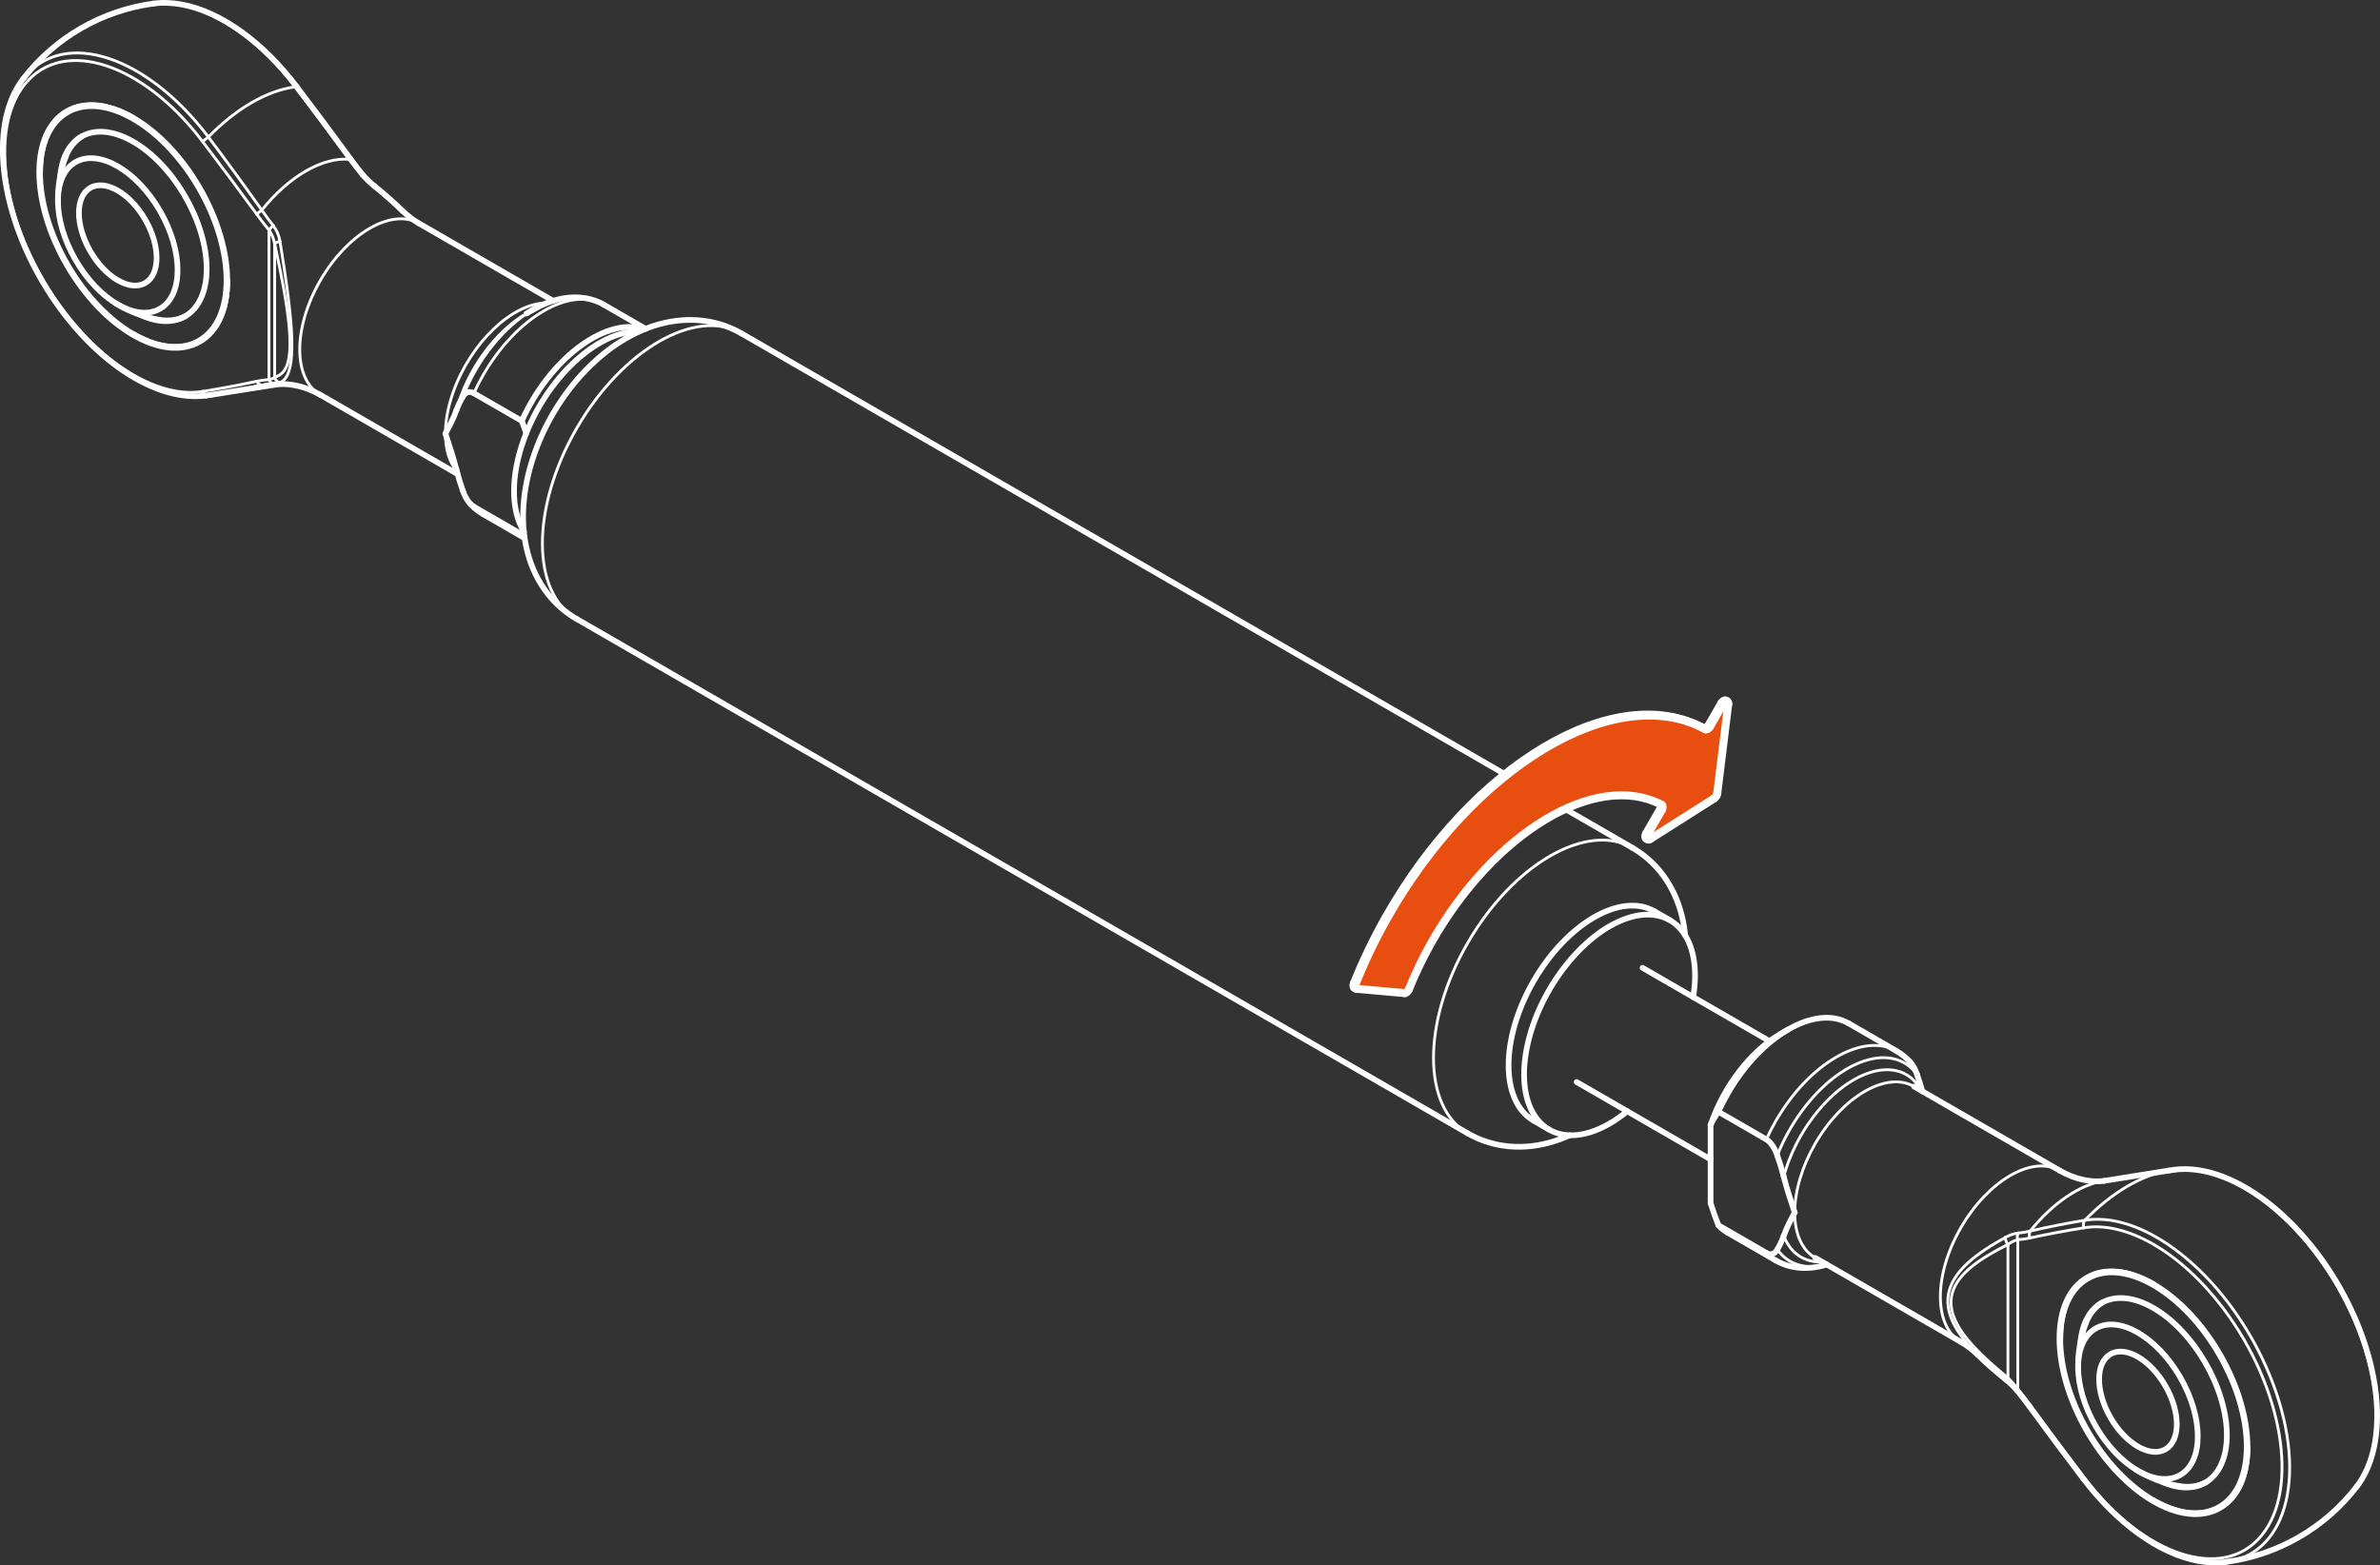 <?xml version="1.0" encoding="UTF-8"?>
<svg id="Layer_2" data-name="Layer 2" xmlns="http://www.w3.org/2000/svg" viewBox="0 0 596.05 392.06">
  <rect x="0" y="0" width="596.05" height="392.06" fill="#333333" stroke="none"/>
  <defs>
    <style>
      .cls-1 {
        stroke-width: .71px;
      }

      .cls-1, .cls-2, .cls-3 {
        fill: none;
        stroke: #fff;
        stroke-linecap: round;
        stroke-linejoin: round;
      }

      .cls-2 {
        stroke-width: 2px;
      }

      .cls-3 {
        stroke-width: 1.42px;
      }

      .cls-4 {
        fill: #e84e0f;
        stroke-width: 0px;
      }
    </style>
  </defs>
  <g id="dark">
    <g id="nuoli">
      <g id="LINE">
        <g>
          <path class="cls-4" d="m431.5,176.33c.17-.3.42-.54.66-.64.16-.06.3-.06.41-.01h.02c.17.11.27.34.23.66l-2.76,22.42c-.05.45-.36.95-.73,1.18l-16.08,10.21c-.22.14-.44.17-.59.08-.31-.17-.31-.74,0-1.27l3.52-6.1c.3-.52.3-1.09,0-1.27h-.01c-.09-.05-.18-.1-.28-.14-16.28-8.36-41.95,7.14-57.5,34.79-2.12,3.76-3.98,7.64-5.55,11.56-.22.55-.69.96-1.06.93l-12.05-1.08h0c-.06-.01-.11-.02-.15-.05h-.01c-.24-.15-.29-.56-.11-1.03,2.26-5.66,4.94-11.26,8.01-16.68,21.57-38.04,56.95-59.17,79.26-47.45.14.07.27.14.4.21.31.17.8-.12,1.1-.64l3.28-5.68Z"/>
          <g>
            <path class="cls-2" d="m430.06,198.76c-.05.45-.36.95-.73,1.18"/>
            <line class="cls-2" x1="430.06" y1="198.76" x2="432.82" y2="176.34"/>
            <path class="cls-2" d="m412.27,208.74c-.31.52-.31,1.09,0,1.27"/>
            <line class="cls-2" x1="412.27" y1="208.74" x2="415.79" y2="202.64"/>
            <path class="cls-2" d="m415.87,201.43l.02.02c.2.24.16.73-.1,1.19"/>
            <path class="cls-2" d="m339.06,246.35c-.18.46-.13.88.12,1.03"/>
            <path class="cls-2" d="m426.73,182.42c-22.29-12.18-57.96,8.98-79.65,47.25-3.07,5.41-5.76,11.01-8.02,16.68"/>
            <path class="cls-2" d="m427.83,181.78c-.3.53-.79.81-1.1.64"/>
            <line class="cls-2" x1="431.11" y1="176.1" x2="427.83" y2="181.78"/>
            <path class="cls-2" d="m432.21,175.47c-.31-.18-.8.11-1.1.63"/>
            <path class="cls-2" d="m432.59,175.69c.17.1.27.33.23.65"/>
            <path class="cls-2" d="m431.5,176.33c.17-.3.42-.54.66-.64.16-.06.3-.06.41-.01"/>
            <line class="cls-2" x1="431.5" y1="176.33" x2="428.22" y2="182.01"/>
            <path class="cls-2" d="m427.12,182.65c.31.17.8-.12,1.1-.64"/>
            <path class="cls-2" d="m427.12,182.65c-.13-.07-.26-.14-.4-.21-22.31-11.72-57.69,9.41-79.26,47.45-3.07,5.42-5.75,11.02-8.01,16.68"/>
            <path class="cls-2" d="m416.18,202.86c.3-.52.3-1.09,0-1.27h-.01"/>
            <line class="cls-2" x1="416.18" y1="202.86" x2="412.66" y2="208.96"/>
            <path class="cls-2" d="m413.25,210.15c-.22.14-.44.17-.59.08-.31-.17-.31-.74,0-1.27"/>
            <line class="cls-2" x1="413.25" y1="210.15" x2="429.33" y2="199.94"/>
            <path class="cls-2" d="m352.84,247.8c-.22.55-.69.96-1.06.93"/>
            <path class="cls-2" d="m352.84,247.8c1.57-3.92,3.43-7.8,5.55-11.56,15.55-27.65,41.22-43.15,57.5-34.79.1.04.19.09.28.14"/>
            <path class="cls-2" d="m339.56,247.59c-.24-.14-.29-.55-.11-1.02"/>
            <path class="cls-2" d="m339.73,247.65h0c-.06-.01-.11-.02-.15-.05"/>
            <line class="cls-2" x1="339.73" y1="247.65" x2="351.78" y2="248.73"/>
            <polyline class="cls-2" points="432.21 175.47 432.57 175.68 432.59 175.69 432.6 175.69"/>
            <line class="cls-2" x1="412.27" y1="210.01" x2="412.66" y2="210.23"/>
            <polyline class="cls-2" points="339.18 247.38 339.56 247.59 339.57 247.6"/>
          </g>
        </g>
      </g>
    </g>
    <g id="Layer_6" data-name="Layer 6">
      <g id="LINE-2" data-name="LINE">
        <line class="cls-3" x1="428.4" y1="290.37" x2="394.85" y2="271"/>
      </g>
      <g id="LINE-3" data-name="LINE">
        <line class="cls-3" x1="443.16" y1="260.76" x2="411.36" y2="242.4"/>
      </g>
      <g id="ELLIPSE">
        <path class="cls-3" d="m384.08,280.67c-8.36-4.83-8.36-20.48,0-34.95,8.36-14.48,21.91-22.3,30.27-17.48"/>
      </g>
      <g id="ELLIPSE-2" data-name="ELLIPSE">
        <path class="cls-3" d="m407.53,278.32c-2.92,2.4-5.94,4.14-8.86,5.12-11.57,3.85-18.96-5-16.51-19.76s13.81-29.86,25.37-33.71c11.57-3.85,18.96,5,16.51,19.76"/>
      </g>
      <g id="ELLIPSE-3" data-name="ELLIPSE">
        <path class="cls-3" d="m131.19,133.09c-3.28-5.31-3.28-13.91,0-23.01,5.5-15.26,18.45-27.37,28.91-27.06"/>
      </g>
      <g id="SPLINE">
        <path class="cls-3" d="m185.67,83.5c-2.53-1.46-5.32-2.45-8.08-2.95-3-.54-5.97-.53-8.74-.13-3.44.49-6.6,1.56-9.49,2.95-3.74,1.8-7.07,4.15-10.07,6.85-3.32,2.98-6.24,6.41-8.75,10.13s-4.56,7.64-6.14,11.78-2.7,8.47-3.16,12.89-.3,8.91.92,13.47c.96,3.61,2.63,7.28,5.26,10.54,1.88,2.33,4.27,4.42,6.97,5.98"/>
      </g>
      <g id="LINE-4" data-name="LINE">
        <line class="cls-3" x1="367.57" y1="283.85" x2="144.39" y2="155"/>
      </g>
      <g id="LINE-5" data-name="LINE">
        <line class="cls-3" x1="408.84" y1="212.35" x2="392.49" y2="202.91"/>
      </g>
      <g id="LINE-6" data-name="LINE">
        <line class="cls-3" x1="377.31" y1="194.14" x2="185.67" y2="83.5"/>
      </g>
      <g id="SPLINE-2" data-name="SPLINE">
        <path class="cls-3" d="m408.84,212.35c2.53,1.46,4.78,3.38,6.6,5.52,1.97,2.33,3.44,4.9,4.48,7.5,1.18,2.96,1.83,5.94,2.12,8.88"/>
      </g>
      <g id="SPLINE-3" data-name="SPLINE">
        <path class="cls-3" d="m393.14,284.33c-1.63.74-3.35,1.37-5.15,1.86-3.6.97-7.62,1.37-11.76.71-2.96-.47-5.96-1.49-8.66-3.05"/>
      </g>
      <g id="LINE-7" data-name="LINE">
        <line class="cls-3" x1="387.97" y1="282.92" x2="384.08" y2="280.67"/>
      </g>
      <g id="LINE-8" data-name="LINE">
        <line class="cls-3" x1="418.24" y1="230.48" x2="414.35" y2="228.24"/>
      </g>
      <g id="ELLIPSE-4" data-name="ELLIPSE">
        <path class="cls-3" d="m20.54,34.13c-1.89,1.15-3.34,3.01-4.22,5.46"/>
      </g>
      <g id="ELLIPSE-5" data-name="ELLIPSE">
        <path class="cls-3" d="m39.69,80.06c2.56.46,4.9.14,6.84-.93"/>
      </g>
      <g id="ELLIPSE-6" data-name="ELLIPSE">
        <path class="cls-3" d="m15.11,43.89c.93-9.38,7.71-13.29,16.3-9.41,10.09,4.57,19.15,18.22,20.24,30.5,1.09,12.28-6.21,18.53-16.3,13.97"/>
      </g>
      <g id="ELLIPSE-7" data-name="ELLIPSE">
        <ellipse class="cls-3" cx="33.38" cy="56.72" rx="19.07" ry="33.02" transform="translate(-23.89 24.29) rotate(-30)"/>
      </g>
      <g id="ELLIPSE-8" data-name="ELLIPSE">
        <path class="cls-3" d="m33.43,29.56c-12.93-7.43-23.4-1.37-23.4,13.57"/>
      </g>
      <g id="ELLIPSE-9" data-name="ELLIPSE">
        <path class="cls-3" d="m33.48,83.74c12.93,7.47,23.42,1.43,23.45-13.48"/>
      </g>
      <g id="ELLIPSE-10" data-name="ELLIPSE">
        <ellipse class="cls-3" cx="33.38" cy="56.72" rx="19.22" ry="33.3" transform="translate(-23.89 24.29) rotate(-30)"/>
      </g>
      <g id="ELLIPSE-11" data-name="ELLIPSE">
        <ellipse class="cls-3" cx="29.49" cy="58.97" rx="12.23" ry="21.19" transform="translate(-25.53 22.64) rotate(-30)"/>
      </g>
      <g id="ELLIPSE-12" data-name="ELLIPSE">
        <ellipse class="cls-3" cx="29.49" cy="58.97" rx="7.94" ry="13.76" transform="translate(-25.53 22.64) rotate(-30)"/>
      </g>
      <g id="SPLINE-4" data-name="SPLINE">
        <path class="cls-3" d="m131.19,133.09c-.16.25-.33.51-.51.76"/>
      </g>
      <g id="SPLINE-5" data-name="SPLINE">
        <path class="cls-3" d="m130.68,105.42c.41,1.06.78,2.08,1.12,3.05"/>
      </g>
      <g id="LINE-9" data-name="LINE">
        <line class="cls-3" x1="118.67" y1="98.49" x2="130.68" y2="105.42"/>
      </g>
      <g id="SPLINE-6" data-name="SPLINE">
        <path class="cls-3" d="m115.91,99.34c.18-.3.39-.57.61-.76.28-.23.68-.41,1.08-.41.31,0,.71.11,1.06.31"/>
      </g>
      <g id="SPLINE-7" data-name="SPLINE">
        <path class="cls-3" d="m114.3,102.77c.42-1.16.95-2.29,1.61-3.43"/>
      </g>
      <g id="SPLINE-8" data-name="SPLINE">
        <path class="cls-3" d="m111.55,108.59c.94-1.75,1.98-3.68,2.75-5.83"/>
      </g>
      <g id="SPLINE-9" data-name="SPLINE">
        <path class="cls-3" d="m114.3,117.6c-.77-3.03-1.82-6.17-2.75-9"/>
      </g>
      <g id="SPLINE-10" data-name="SPLINE">
        <path class="cls-3" d="m115.91,122.89c-.66-1.9-1.2-3.66-1.61-5.29"/>
      </g>
      <g id="SPLINE-11" data-name="SPLINE">
        <path class="cls-3" d="m118.67,126.91c-.35-.2-.75-.55-1.06-.91-.4-.46-.8-1.09-1.08-1.65-.23-.45-.44-.96-.61-1.47"/>
      </g>
      <g id="LINE-10" data-name="LINE">
        <line class="cls-3" x1="130.68" y1="133.85" x2="118.67" y2="126.91"/>
      </g>
      <g id="ELLIPSE-13" data-name="ELLIPSE">
        <path class="cls-3" d="m161.42,82.45c-9.29-3.07-22.75,6.56-30.06,21.51-.24.48-.46.97-.68,1.46"/>
      </g>
      <g id="ELLIPSE-14" data-name="ELLIPSE">
        <path class="cls-3" d="m130.68,133.85c.22.23.45.46.68.67"/>
      </g>
      <g id="LINE-11" data-name="LINE">
        <line class="cls-3" x1="10.03" y1="43.24" x2="10.03" y2="43.13"/>
      </g>
      <g id="LINE-12" data-name="LINE">
        <line class="cls-3" x1="33.38" y1="83.68" x2="33.48" y2="83.74"/>
      </g>
      <g id="ARC">
        <path class="cls-3" d="m14.52,51.01c-.13-3.89.48-7.77,1.8-11.43"/>
      </g>
      <g id="ARC-2" data-name="ARC">
        <path class="cls-3" d="m39.69,80.06c-3.83-.68-7.5-2.09-10.8-4.15"/>
      </g>
      <g id="SPLINE-12" data-name="SPLINE">
        <path class="cls-3" d="m74.28,21.7c-2.07-2.74-4.3-5.29-6.62-7.6s-4.75-4.38-7.22-6.16-4.99-3.26-7.49-4.41-5-1.96-7.44-2.41-4.81-.53-7.05-.23"/>
      </g>
      <g id="ARC-3" data-name="ARC">
        <path class="cls-3" d="m87.83,39.89c-4.46-6.11-8.97-12.17-13.55-18.19"/>
      </g>
      <g id="ARC-4" data-name="ARC">
        <path class="cls-3" d="m90.82,43.76c-1.04-1.26-2.03-2.55-2.99-3.87"/>
      </g>
      <g id="ARC-5" data-name="ARC">
        <path class="cls-3" d="m93.8,46.62c-1.08-.86-2.08-1.82-2.98-2.87"/>
      </g>
      <g id="ARC-6" data-name="ARC">
        <path class="cls-3" d="m100.8,52.81c-2.24-2.17-4.58-4.23-7-6.18"/>
      </g>
      <g id="ARC-7" data-name="ARC">
        <path class="cls-3" d="m52.82,98.9c-.39.06-.77.12-1.16.17"/>
      </g>
      <g id="ARC-8" data-name="ARC">
        <path class="cls-3" d="m5.84,19.71C13.81,9.39,25.53,2.63,38.45.89"/>
      </g>
      <g id="ARC-9" data-name="ARC">
        <path class="cls-3" d="m104.97,55.97c-1.52-.87-2.92-1.94-4.17-3.17"/>
      </g>
      <g id="SPLINE-13" data-name="SPLINE">
        <path class="cls-3" d="m69.1,96.32c.28-.04.68-.09,1.19-.11s1.14-.01,1.86.05,1.54.19,2.42.39,1.82.49,2.78.86,1.92.83,2.84,1.37"/>
      </g>
      <g id="LINE-13" data-name="LINE">
        <line class="cls-3" x1="69.1" y1="96.32" x2="52.82" y2="98.9"/>
      </g>
      <g id="SPLINE-14" data-name="SPLINE">
        <path class="cls-3" d="m51.66,99.07c-3.08.41-6.39.1-9.79-.88s-7.2-2.79-10.78-5.18-7.14-5.46-10.43-8.99-6.33-7.52-8.98-11.79-4.91-8.8-6.67-13.39-3.02-9.23-3.7-13.69-.8-8.77-.31-12.68,1.57-7.42,3.25-10.36c.48-.85,1.01-1.64,1.59-2.39"/>
      </g>
      <g id="LINE-14" data-name="LINE">
        <line class="cls-3" x1="131.82" y1="78.53" x2="133.43" y2="77.6"/>
      </g>
      <g id="SPLINE-15" data-name="SPLINE">
        <path class="cls-3" d="m133.43,77.6c1.13-.65,2.29-1.22,3.47-1.69s2.38-.83,3.6-1.08,2.45-.37,3.69-.36,2.47.17,3.68.48,2.37.79,3.45,1.41"/>
      </g>
      <g id="LINE-15" data-name="LINE">
        <line class="cls-3" x1="161.67" y1="82.35" x2="151.31" y2="76.37"/>
      </g>
      <g id="LINE-16" data-name="LINE">
        <line class="cls-3" x1="131.4" y1="134.78" x2="121.04" y2="128.81"/>
      </g>
      <g id="ARC-10" data-name="ARC">
        <path class="cls-3" d="m121.04,128.81c-1.24-.72-2.37-1.63-3.34-2.69"/>
      </g>
      <g id="LINE-17" data-name="LINE">
        <line class="cls-3" x1="114.6" y1="118.73" x2="80.2" y2="98.87"/>
      </g>
      <g id="LINE-18" data-name="LINE">
        <line class="cls-3" x1="138.52" y1="75.34" x2="104.97" y2="55.97"/>
      </g>
      <g id="ELLIPSE-15" data-name="ELLIPSE">
        <path class="cls-3" d="m545.63,372.17c2.56.46,4.9.14,6.84-.93"/>
      </g>
      <g id="ELLIPSE-16" data-name="ELLIPSE">
        <path class="cls-3" d="m526.48,326.23c-1.89,1.15-3.34,3.01-4.22,5.46"/>
      </g>
      <g id="ELLIPSE-17" data-name="ELLIPSE">
        <path class="cls-3" d="m521.05,336c.93-9.38,7.71-13.29,16.3-9.41,10.09,4.57,19.15,18.22,20.24,30.5s-6.21,18.53-16.3,13.97"/>
      </g>
      <g id="ELLIPSE-18" data-name="ELLIPSE">
        <ellipse class="cls-3" cx="539.32" cy="348.83" rx="19.07" ry="33.02" transform="translate(-102.16 316.39) rotate(-30)"/>
      </g>
      <g id="ELLIPSE-19" data-name="ELLIPSE">
        <path class="cls-3" d="m539.42,375.85c12.93,7.47,23.42,1.43,23.45-13.48"/>
      </g>
      <g id="ELLIPSE-20" data-name="ELLIPSE">
        <path class="cls-3" d="m539.37,321.67c-12.93-7.43-23.4-1.37-23.4,13.57"/>
      </g>
      <g id="ELLIPSE-21" data-name="ELLIPSE">
        <ellipse class="cls-3" cx="539.32" cy="348.83" rx="19.22" ry="33.3" transform="translate(-102.16 316.39) rotate(-30)"/>
      </g>
      <g id="ELLIPSE-22" data-name="ELLIPSE">
        <ellipse class="cls-3" cx="535.43" cy="351.07" rx="12.23" ry="21.19" transform="translate(-103.8 314.75) rotate(-30)"/>
      </g>
      <g id="ELLIPSE-23" data-name="ELLIPSE">
        <ellipse class="cls-3" cx="535.43" cy="351.07" rx="7.94" ry="13.76" transform="translate(-103.8 314.75) rotate(-30)"/>
      </g>
      <g id="SPLINE-16" data-name="SPLINE">
        <path class="cls-3" d="m428.4,281.73c.53-1.1,1.18-2.19,1.95-3.29"/>
      </g>
      <g id="LINE-19" data-name="LINE">
        <line class="cls-3" x1="428.4" y1="301.32" x2="428.4" y2="281.73"/>
      </g>
      <g id="SPLINE-17" data-name="SPLINE">
        <path class="cls-3" d="m430.35,306.86c-.77-1.99-1.42-3.83-1.95-5.54"/>
      </g>
      <g id="LINE-20" data-name="LINE">
        <line class="cls-3" x1="442.36" y1="313.8" x2="430.35" y2="306.86"/>
      </g>
      <g id="SPLINE-18" data-name="SPLINE">
        <path class="cls-3" d="m445.11,312.95c-.18.3-.39.57-.61.76-.28.23-.68.41-1.08.41-.31,0-.71-.11-1.06-.31"/>
      </g>
      <g id="SPLINE-19" data-name="SPLINE">
        <path class="cls-3" d="m446.72,309.52c-.42,1.16-.95,2.29-1.61,3.43"/>
      </g>
      <g id="SPLINE-20" data-name="SPLINE">
        <path class="cls-3" d="m449.47,303.69c-.94,1.75-1.98,3.68-2.75,5.83"/>
      </g>
      <g id="SPLINE-21" data-name="SPLINE">
        <path class="cls-3" d="m446.72,294.69c.77,3.03,1.82,6.17,2.75,9"/>
      </g>
      <g id="SPLINE-22" data-name="SPLINE">
        <path class="cls-3" d="m445.11,289.4c.66,1.9,1.2,3.66,1.61,5.29"/>
      </g>
      <g id="SPLINE-23" data-name="SPLINE">
        <path class="cls-3" d="m442.36,285.37c.35.2.75.55,1.06.91.4.46.8,1.09,1.08,1.65.23.45.44.96.61,1.47"/>
      </g>
      <g id="LINE-21" data-name="LINE">
        <line class="cls-3" x1="430.35" y1="278.44" x2="442.36" y2="285.37"/>
      </g>
      <g id="SPLINE-24" data-name="SPLINE">
        <path class="cls-3" d="m480.14,269.18c-.18-.51-.39-1.01-.61-1.47-.28-.56-.68-1.2-1.08-1.65-.03-.04-.06-.07-.1-.11"/>
      </g>
      <g id="SPLINE-25" data-name="SPLINE">
        <path class="cls-3" d="m481.44,273.33c-.36-1.3-.8-2.69-1.31-4.15"/>
      </g>
      <g id="ELLIPSE-24" data-name="ELLIPSE">
        <path class="cls-3" d="m432.73,308.76c-.87-.5-1.67-1.14-2.38-1.89"/>
      </g>
      <g id="ELLIPSE-25" data-name="ELLIPSE">
        <path class="cls-3" d="m445.92,258.95c-7.46,4.31-14.26,13.16-17.51,22.79"/>
      </g>
      <g id="ELLIPSE-26" data-name="ELLIPSE">
        <path class="cls-3" d="m430.35,278.44c.71-1.58,1.5-3.13,2.38-4.64,8.36-14.48,21.91-22.3,30.27-17.48"/>
      </g>
      <g id="LINE-22" data-name="LINE">
        <line class="cls-3" x1="515.97" y1="335.34" x2="515.97" y2="335.23"/>
      </g>
      <g id="LINE-23" data-name="LINE">
        <line class="cls-3" x1="539.32" y1="375.79" x2="539.42" y2="375.85"/>
      </g>
      <g id="ARC-11" data-name="ARC">
        <path class="cls-3" d="m520.46,343.12c-.13-3.89.48-7.77,1.8-11.43"/>
      </g>
      <g id="ARC-12" data-name="ARC">
        <path class="cls-3" d="m545.63,372.17c-3.83-.68-7.5-2.09-10.8-4.15"/>
      </g>
      <g id="SPLINE-26" data-name="SPLINE">
        <path class="cls-3" d="m590.21,372.35c1.9-2.46,3.28-5.49,4.13-8.92s1.18-7.63.9-11.93-1.16-8.91-2.57-13.53c-1.41-4.6-3.35-9.24-5.72-13.67s-5.17-8.65-8.27-12.47c-3.1-3.82-6.49-7.23-10.01-10.05s-7.2-5.08-10.82-6.61-7.21-2.35-10.59-2.37c-.97,0-1.93.05-2.86.18"/>
      </g>
      <g id="ARC-13" data-name="ARC">
        <path class="cls-3" d="m590.21,372.35c-7.97,10.32-19.69,17.09-32.61,18.83"/>
      </g>
      <g id="ARC-14" data-name="ARC">
        <path class="cls-3" d="m543.23,293.16c.39-.06.77-.12,1.16-.17"/>
      </g>
      <g id="SPLINE-27" data-name="SPLINE">
        <path class="cls-3" d="m515.85,293.19c.92.53,1.89.99,2.84,1.37s1.9.66,2.78.86,1.7.32,2.42.39,1.35.07,1.86.05.91-.07,1.19-.11"/>
      </g>
      <g id="ARC-15" data-name="ARC">
        <path class="cls-3" d="m495.25,339.26c-1.25-1.23-2.65-2.29-4.17-3.17"/>
      </g>
      <g id="LINE-24" data-name="LINE">
        <line class="cls-3" x1="526.95" y1="295.75" x2="543.23" y2="293.16"/>
      </g>
      <g id="ARC-16" data-name="ARC">
        <path class="cls-3" d="m502.25,345.44c-2.43-1.95-4.77-4.01-7-6.18"/>
      </g>
      <g id="ARC-17" data-name="ARC">
        <path class="cls-3" d="m505.23,348.31c-.9-1.05-1.9-2.01-2.98-2.87"/>
      </g>
      <g id="ARC-18" data-name="ARC">
        <path class="cls-3" d="m508.22,352.18c-.96-1.32-1.96-2.61-2.99-3.87"/>
      </g>
      <g id="ARC-19" data-name="ARC">
        <path class="cls-3" d="m521.77,370.37c-4.58-6.02-9.09-12.08-13.55-18.19"/>
      </g>
      <g id="SPLINE-28" data-name="SPLINE">
        <path class="cls-3" d="m557.6,391.18c-2.24.3-4.62.22-7.05-.23s-4.93-1.26-7.44-2.41-5.02-2.63-7.49-4.41-4.9-3.85-7.22-6.16-4.55-4.87-6.62-7.6"/>
      </g>
      <g id="SPLINE-29" data-name="SPLINE">
        <path class="cls-3" d="m444.73,315.69c1.08.62,2.25,1.1,3.45,1.41s2.44.47,3.68.48,2.47-.11,3.69-.36c.66-.13,1.32-.3,1.98-.51"/>
      </g>
      <g id="LINE-25" data-name="LINE">
        <line class="cls-3" x1="432.73" y1="308.76" x2="444.73" y2="315.69"/>
      </g>
      <g id="LINE-26" data-name="LINE">
        <line class="cls-3" x1="445.92" y1="258.95" x2="447.86" y2="257.82"/>
      </g>
      <g id="LINE-27" data-name="LINE">
        <line class="cls-3" x1="463" y1="256.32" x2="475.01" y2="263.26"/>
      </g>
      <g id="ARC-20" data-name="ARC">
        <path class="cls-3" d="m478.34,265.95c-.97-1.06-2.09-1.97-3.34-2.69"/>
      </g>
      <g id="LINE-28" data-name="LINE">
        <line class="cls-3" x1="479.37" y1="272.13" x2="515.85" y2="293.19"/>
      </g>
      <g id="LINE-29" data-name="LINE">
        <line class="cls-3" x1="454.6" y1="315.03" x2="491.08" y2="336.09"/>
      </g>
      <g id="ELLIPSE-27" data-name="ELLIPSE">
        <path class="cls-1" d="m144.39,155c-11.4-6.58-11.4-27.92,0-47.67s29.88-30.41,41.28-23.83"/>
      </g>
      <g id="ELLIPSE-28" data-name="ELLIPSE">
        <path class="cls-1" d="m408.84,212.35c-11.4-6.58-29.88,4.09-41.28,23.83-11.4,19.74-11.4,41.08,0,47.67"/>
      </g>
      <g id="ARC-21" data-name="ARC">
        <path class="cls-1" d="m67.36,57.61c-1.06-1.29-2.08-2.6-3.05-3.95"/>
      </g>
      <g id="ARC-22" data-name="ARC">
        <path class="cls-1" d="m64.31,53.66c-4.45-6.1-8.96-12.15-13.53-18.16"/>
      </g>
      <g id="ELLIPSE-29" data-name="ELLIPSE">
        <path class="cls-1" d="m50.78,98.03c-10.6,1.75-24.2-6.11-34.81-20.1C1.02,58.21-3.31,32.71,6.3,20.99c9.61-11.72,29.53-5.22,44.48,14.51"/>
      </g>
      <g id="ARC-23" data-name="ARC">
        <path class="cls-1" d="m50.78,98.03c4.53-.73,9.04-1.57,13.53-2.54"/>
      </g>
      <g id="ARC-24" data-name="ARC">
        <path class="cls-1" d="m64.31,95.49c1.01-.22,2.03-.36,3.05-.42"/>
      </g>
      <g id="LINE-30" data-name="LINE">
        <line class="cls-1" x1="67.36" y1="57.61" x2="67.36" y2="95.07"/>
      </g>
      <g id="ELLIPSE-30" data-name="ELLIPSE">
        <path class="cls-1" d="m73.93,21.75c.19-.08.32-.1.35-.06"/>
      </g>
      <g id="ELLIPSE-31" data-name="ELLIPSE">
        <path class="cls-1" d="m38.45.89c10.91-1.47,24.7,6.65,35.48,20.87"/>
      </g>
      <g id="ARC-25" data-name="ARC">
        <path class="cls-1" d="m87.59,39.91c-4.5-6.09-9.06-12.14-13.67-18.16"/>
      </g>
      <g id="ELLIPSE-32" data-name="ELLIPSE">
        <path class="cls-1" d="m87.59,39.91c.13-.05.21-.06.23-.03"/>
      </g>
      <g id="ARC-26" data-name="ARC">
        <path class="cls-1" d="m90.61,43.73c-1.04-1.24-2.05-2.52-3.02-3.82"/>
      </g>
      <g id="ELLIPSE-33" data-name="ELLIPSE">
        <path class="cls-1" d="m90.61,43.73c.1-.02.17-.01.21.03"/>
      </g>
      <g id="ELLIPSE-34" data-name="ELLIPSE">
        <path class="cls-1" d="m93.82,46.74c0-.06,0-.1-.02-.12"/>
      </g>
      <g id="ARC-27" data-name="ARC">
        <path class="cls-1" d="m93.82,46.74c-1.17-.89-2.25-1.9-3.21-3.01"/>
      </g>
      <g id="SPLINE-30" data-name="SPLINE">
        <path class="cls-1" d="m93.82,46.74c2.42,1.92,4.79,3.9,6.98,6.06"/>
      </g>
      <g id="ELLIPSE-35" data-name="ELLIPSE">
        <path class="cls-1" d="m52.82,98.9c-.21.03-.42.06-.63.09"/>
      </g>
      <g id="ELLIPSE-36" data-name="ELLIPSE">
        <path class="cls-1" d="m52.19,34.31C36.72,13.89,16.12,7.17,6.17,19.3c-.11.14-.22.28-.33.42"/>
      </g>
      <g id="ELLIPSE-37" data-name="ELLIPSE">
        <path class="cls-1" d="m51.66,99.07c.18-.02.35-.05.53-.08"/>
      </g>
      <g id="ELLIPSE-38" data-name="ELLIPSE">
        <path class="cls-1" d="m52.19,34.31c6.99-7.17,14.75-11.65,21.74-12.55"/>
      </g>
      <g id="ELLIPSE-39" data-name="ELLIPSE">
        <path class="cls-1" d="m80.2,98.87c-6.84-3.95-6.84-16.75,0-28.6s17.93-18.25,24.77-14.3"/>
      </g>
      <g id="ELLIPSE-40" data-name="ELLIPSE">
        <path class="cls-1" d="m87.59,39.91c-6.81-.63-15.21,4.22-22.02,12.71"/>
      </g>
      <g id="ARC-28" data-name="ARC">
        <path class="cls-1" d="m68.44,56.53c-1-1.27-1.95-2.57-2.87-3.9"/>
      </g>
      <g id="ARC-29" data-name="ARC">
        <path class="cls-1" d="m68.44,56.53c.88,1.14,1.45,2.48,1.67,3.91"/>
      </g>
      <g id="SPLINE-31" data-name="SPLINE">
        <path class="cls-1" d="m70.11,95.84c.69-.32,1.36-.82,1.94-2.09.44-.97.83-2.43.98-4.82.07-1.11.09-2.42.06-3.85-.07-2.84-.37-6.09-.74-9.23-.14-1.23-.3-2.45-.46-3.67-.44-3.31-.94-6.52-1.44-9.66-.11-.7-.23-1.39-.34-2.08"/>
      </g>
      <g id="SPLINE-32" data-name="SPLINE">
        <path class="cls-1" d="m68.44,96.04c.41-.03.75-.05,1.02-.07.3-.03.52-.06.64-.12"/>
      </g>
      <g id="ARC-30" data-name="ARC">
        <path class="cls-1" d="m65.57,96.45c.94-.22,1.9-.36,2.87-.42"/>
      </g>
      <g id="ELLIPSE-41" data-name="ELLIPSE">
        <path class="cls-1" d="m65.57,96.45c1.13.1,2.31.06,3.53-.14"/>
      </g>
      <g id="ARC-31" data-name="ARC">
        <path class="cls-1" d="m52.19,98.99c4.49-.72,8.95-1.57,13.39-2.54"/>
      </g>
      <g id="ELLIPSE-42" data-name="ELLIPSE">
        <path class="cls-1" d="m70.11,95.84c-.68-.13-1.21-.68-1.32-1.37"/>
      </g>
      <g id="SPLINE-33" data-name="SPLINE">
        <path class="cls-1" d="m68.79,94.47c-.12.13-.32.24-.58.35-.23.09-.51.17-.85.26"/>
      </g>
      <g id="ELLIPSE-43" data-name="ELLIPSE">
        <path class="cls-1" d="m67.36,95.07c.2.54.62.91,1.08.97"/>
      </g>
      <g id="ELLIPSE-44" data-name="ELLIPSE">
        <path class="cls-1" d="m70.11,60.43c-.68.17-1.21.42-1.32.63"/>
      </g>
      <g id="SPLINE-34" data-name="SPLINE">
        <path class="cls-1" d="m68.79,61.07c.15.68.29,1.35.44,2.03.65,3.06,1.28,6.17,1.85,9.34.21,1.16.4,2.34.59,3.51.46,3,.83,6.08.93,8.74.05,1.35.02,2.57-.07,3.59-.2,2.21-.68,3.52-1.24,4.37-.73,1.12-1.6,1.53-2.48,1.81"/>
      </g>
      <g id="ELLIPSE-45" data-name="ELLIPSE">
        <path class="cls-1" d="m68.44,56.53c-.47.36-.88.78-1.08,1.09"/>
      </g>
      <g id="ARC-32" data-name="ARC">
        <path class="cls-1" d="m67.36,57.61c.72,1.03,1.21,2.21,1.42,3.45"/>
      </g>
      <g id="ELLIPSE-46" data-name="ELLIPSE">
        <path class="cls-1" d="m65.57,52.63c-.52.35-1.01.76-1.27,1.04"/>
      </g>
      <g id="ARC-33" data-name="ARC">
        <path class="cls-1" d="m65.57,52.63c-4.38-6.16-8.84-12.27-13.39-18.32"/>
      </g>
      <g id="ELLIPSE-47" data-name="ELLIPSE">
        <path class="cls-1" d="m52.19,34.31c-.57.38-1.13.86-1.41,1.2"/>
      </g>
      <g id="ELLIPSE-48" data-name="ELLIPSE">
        <path class="cls-1" d="m52.19,98.99c-.57.08-1.13-.31-1.41-.96"/>
      </g>
      <g id="ELLIPSE-49" data-name="ELLIPSE">
        <path class="cls-1" d="m65.57,96.45c-.52-.01-1.01-.39-1.27-.96"/>
      </g>
      <g id="LINE-31" data-name="LINE">
        <line class="cls-1" x1="68.79" y1="94.47" x2="68.79" y2="61.07"/>
      </g>
      <g id="ELLIPSE-50" data-name="ELLIPSE">
        <path class="cls-1" d="m114.3,102.77c2.69-10.04,9.69-19.72,17.51-24.24"/>
      </g>
      <g id="ELLIPSE-51" data-name="ELLIPSE">
        <path class="cls-1" d="m137.01,75.87c-8.62-.09-19.16,9.96-23.55,22.45-1.25,3.56-1.91,7.08-1.91,10.27"/>
      </g>
      <g id="ELLIPSE-52" data-name="ELLIPSE">
        <path class="cls-1" d="m133.43,77.6c-7.21,4.16-13.88,12.44-17.51,21.74"/>
      </g>
      <g id="ELLIPSE-53" data-name="ELLIPSE">
        <path class="cls-1" d="m118.67,98.49c.71-1.58,1.5-3.13,2.38-4.64,8.36-14.48,21.91-22.3,30.27-17.48"/>
      </g>
      <g id="ELLIPSE-54" data-name="ELLIPSE">
        <path class="cls-1" d="m121.04,128.81c-.87-.5-1.67-1.14-2.38-1.89"/>
      </g>
      <g id="ELLIPSE-55" data-name="ELLIPSE">
        <path class="cls-1" d="m111.55,108.59c0,3.94.99,7.21,2.86,9.43"/>
      </g>
      <g id="ARC-34" data-name="ARC">
        <path class="cls-1" d="m508.39,351.88c-.98-1.35-2-2.67-3.05-3.95"/>
      </g>
      <g id="ARC-35" data-name="ARC">
        <path class="cls-1" d="m521.92,370.04c-4.57-6.01-9.08-12.06-13.53-18.16"/>
      </g>
      <g id="ELLIPSE-56" data-name="ELLIPSE">
        <path class="cls-1" d="m521.92,307.51c10.6-1.75,24.2,6.11,34.81,20.1,14.95,19.73,19.28,45.23,9.67,56.95s-29.53,5.22-44.48-14.51"/>
      </g>
      <g id="ARC-36" data-name="ARC">
        <path class="cls-1" d="m508.39,310.05c4.49-.97,9-1.82,13.53-2.54"/>
      </g>
      <g id="ARC-37" data-name="ARC">
        <path class="cls-1" d="m505.34,310.48c1.03-.06,2.05-.2,3.05-.42"/>
      </g>
      <g id="LINE-32" data-name="LINE">
        <line class="cls-1" x1="505.34" y1="347.93" x2="505.34" y2="310.48"/>
      </g>
      <g id="ELLIPSE-57" data-name="ELLIPSE">
        <path class="cls-1" d="m544.39,292.99c10.71-1.44,24.23,6.37,34.95,20.18,15.65,20.18,20.52,46.68,10.87,59.18"/>
      </g>
      <g id="ELLIPSE-58" data-name="ELLIPSE">
        <path class="cls-1" d="m543.23,293.16c-6.83,1.08-14.34,5.51-21.11,12.46"/>
      </g>
      <g id="ELLIPSE-59" data-name="ELLIPSE">
        <path class="cls-1" d="m557.6,391.18c15.65-2.11,20.52-22.98,10.87-46.63-9.65-23.65-30.16-41.11-45.82-39-.18.02-.35.05-.53.08"/>
      </g>
      <g id="ELLIPSE-60" data-name="ELLIPSE">
        <path class="cls-1" d="m515.85,293.19c-6.84-3.95-17.93,2.45-24.77,14.3-6.84,11.85-6.84,24.65,0,28.6"/>
      </g>
      <g id="SPLINE-35" data-name="SPLINE">
        <path class="cls-1" d="m502.23,309.92c-3.35,1.86-6.62,3.86-9.39,6.39-2.12,1.94-3.94,4.22-4.68,6.96-.34,1.27-.44,2.62-.26,3.97.35,2.68,1.73,5.3,3.48,7.64.69.92,1.43,1.8,2.21,2.65.54.59,1.09,1.16,1.66,1.72"/>
      </g>
      <g id="SPLINE-36" data-name="SPLINE">
        <path class="cls-1" d="m505.44,308.83c-.43.04-.91.14-1.42.3-.57.18-1.18.45-1.8.79"/>
      </g>
      <g id="ARC-38" data-name="ARC">
        <path class="cls-1" d="m505.44,308.83c1.02-.09,2.03-.26,3.02-.5"/>
      </g>
      <g id="ELLIPSE-61" data-name="ELLIPSE">
        <path class="cls-1" d="m508.45,308.32c5.62-7,12.39-11.61,18.49-12.58"/>
      </g>
      <g id="ARC-39" data-name="ARC">
        <path class="cls-1" d="m508.45,308.32c4.53-1.04,9.08-1.94,13.67-2.7"/>
      </g>
      <g id="ELLIPSE-62" data-name="ELLIPSE">
        <path class="cls-1" d="m502.23,309.92c-.03.54.22,1.25.64,1.77"/>
      </g>
      <g id="ARC-40" data-name="ARC">
        <path class="cls-1" d="m502.87,311.68c.74-.55,1.58-.96,2.47-1.2"/>
      </g>
      <g id="ELLIPSE-63" data-name="ELLIPSE">
        <path class="cls-1" d="m505.34,310.48c-.2-.54-.16-1.17.1-1.65"/>
      </g>
      <g id="ELLIPSE-64" data-name="ELLIPSE">
        <path class="cls-1" d="m502.25,345.44c.08.06.31-.07.62-.36"/>
      </g>
      <g id="SPLINE-37" data-name="SPLINE">
        <path class="cls-1" d="m502.87,345.08c-.55-.45-1.09-.89-1.63-1.35-2.43-2.04-4.79-4.15-6.9-6.43-.77-.84-1.51-1.7-2.19-2.58-1.73-2.27-3.11-4.77-3.45-7.28-.18-1.27-.08-2.53.26-3.7.74-2.53,2.55-4.59,4.64-6.33,2.74-2.27,5.97-4.05,9.27-5.73"/>
      </g>
      <g id="ELLIPSE-65" data-name="ELLIPSE">
        <path class="cls-1" d="m505.23,348.31c-.05-.06-.01-.19.11-.38"/>
      </g>
      <g id="ARC-41" data-name="ARC">
        <path class="cls-1" d="m505.34,347.93c-.75-1.01-1.57-1.97-2.47-2.85"/>
      </g>
      <g id="ELLIPSE-66" data-name="ELLIPSE">
        <path class="cls-1" d="m508.22,352.18s.03-.14.17-.3"/>
      </g>
      <g id="ELLIPSE-67" data-name="ELLIPSE">
        <path class="cls-1" d="m521.77,370.37s.02-.16.15-.32"/>
      </g>
      <g id="ELLIPSE-68" data-name="ELLIPSE">
        <path class="cls-1" d="m522.12,305.62c-.4.48-.48,1.24-.21,1.89"/>
      </g>
      <g id="ELLIPSE-69" data-name="ELLIPSE">
        <path class="cls-1" d="m508.45,308.32c-.3.48-.32,1.16-.06,1.73"/>
      </g>
      <g id="LINE-33" data-name="LINE">
        <line class="cls-1" x1="502.87" y1="311.68" x2="502.87" y2="345.08"/>
      </g>
      <g id="ELLIPSE-70" data-name="ELLIPSE">
        <path class="cls-1" d="m446.72,309.52c1.7,4.38,5.18,6.73,9.67,6.55"/>
      </g>
      <g id="ELLIPSE-71" data-name="ELLIPSE">
        <path class="cls-1" d="m454.6,315.03c-3.28-1.9-5.13-5.97-5.13-11.34"/>
      </g>
      <g id="ELLIPSE-72" data-name="ELLIPSE">
        <path class="cls-1" d="m457.45,316.67c-5.2,1.42-9.64.08-12.34-3.73"/>
      </g>
      <g id="ELLIPSE-73" data-name="ELLIPSE">
        <path class="cls-1" d="m442.36,313.8c.71.76,1.5,1.39,2.38,1.89"/>
      </g>
      <g id="ELLIPSE-74" data-name="ELLIPSE">
        <path class="cls-1" d="m475.01,263.26c-8.36-4.83-21.91,3-30.27,17.48-.87,1.51-1.67,3.06-2.38,4.64"/>
      </g>
      <g id="ELLIPSE-75" data-name="ELLIPSE">
        <path class="cls-1" d="m445.11,289.4c1.76-4.52,4.29-8.89,7.32-12.67,9.67-12.09,22.08-15.47,27.71-7.55"/>
      </g>
      <g id="ELLIPSE-76" data-name="ELLIPSE">
        <path class="cls-1" d="m481.16,273.17c-4.33-8.29-15.42-6.58-24.77,3.81-4.49,4.99-7.97,11.36-9.67,17.71"/>
      </g>
      <g id="ELLIPSE-77" data-name="ELLIPSE">
        <path class="cls-1" d="m449.47,303.69c0-5.36,1.85-11.57,5.13-17.26,6.84-11.85,17.93-18.25,24.77-14.3"/>
      </g>
    </g>
  </g>
</svg>